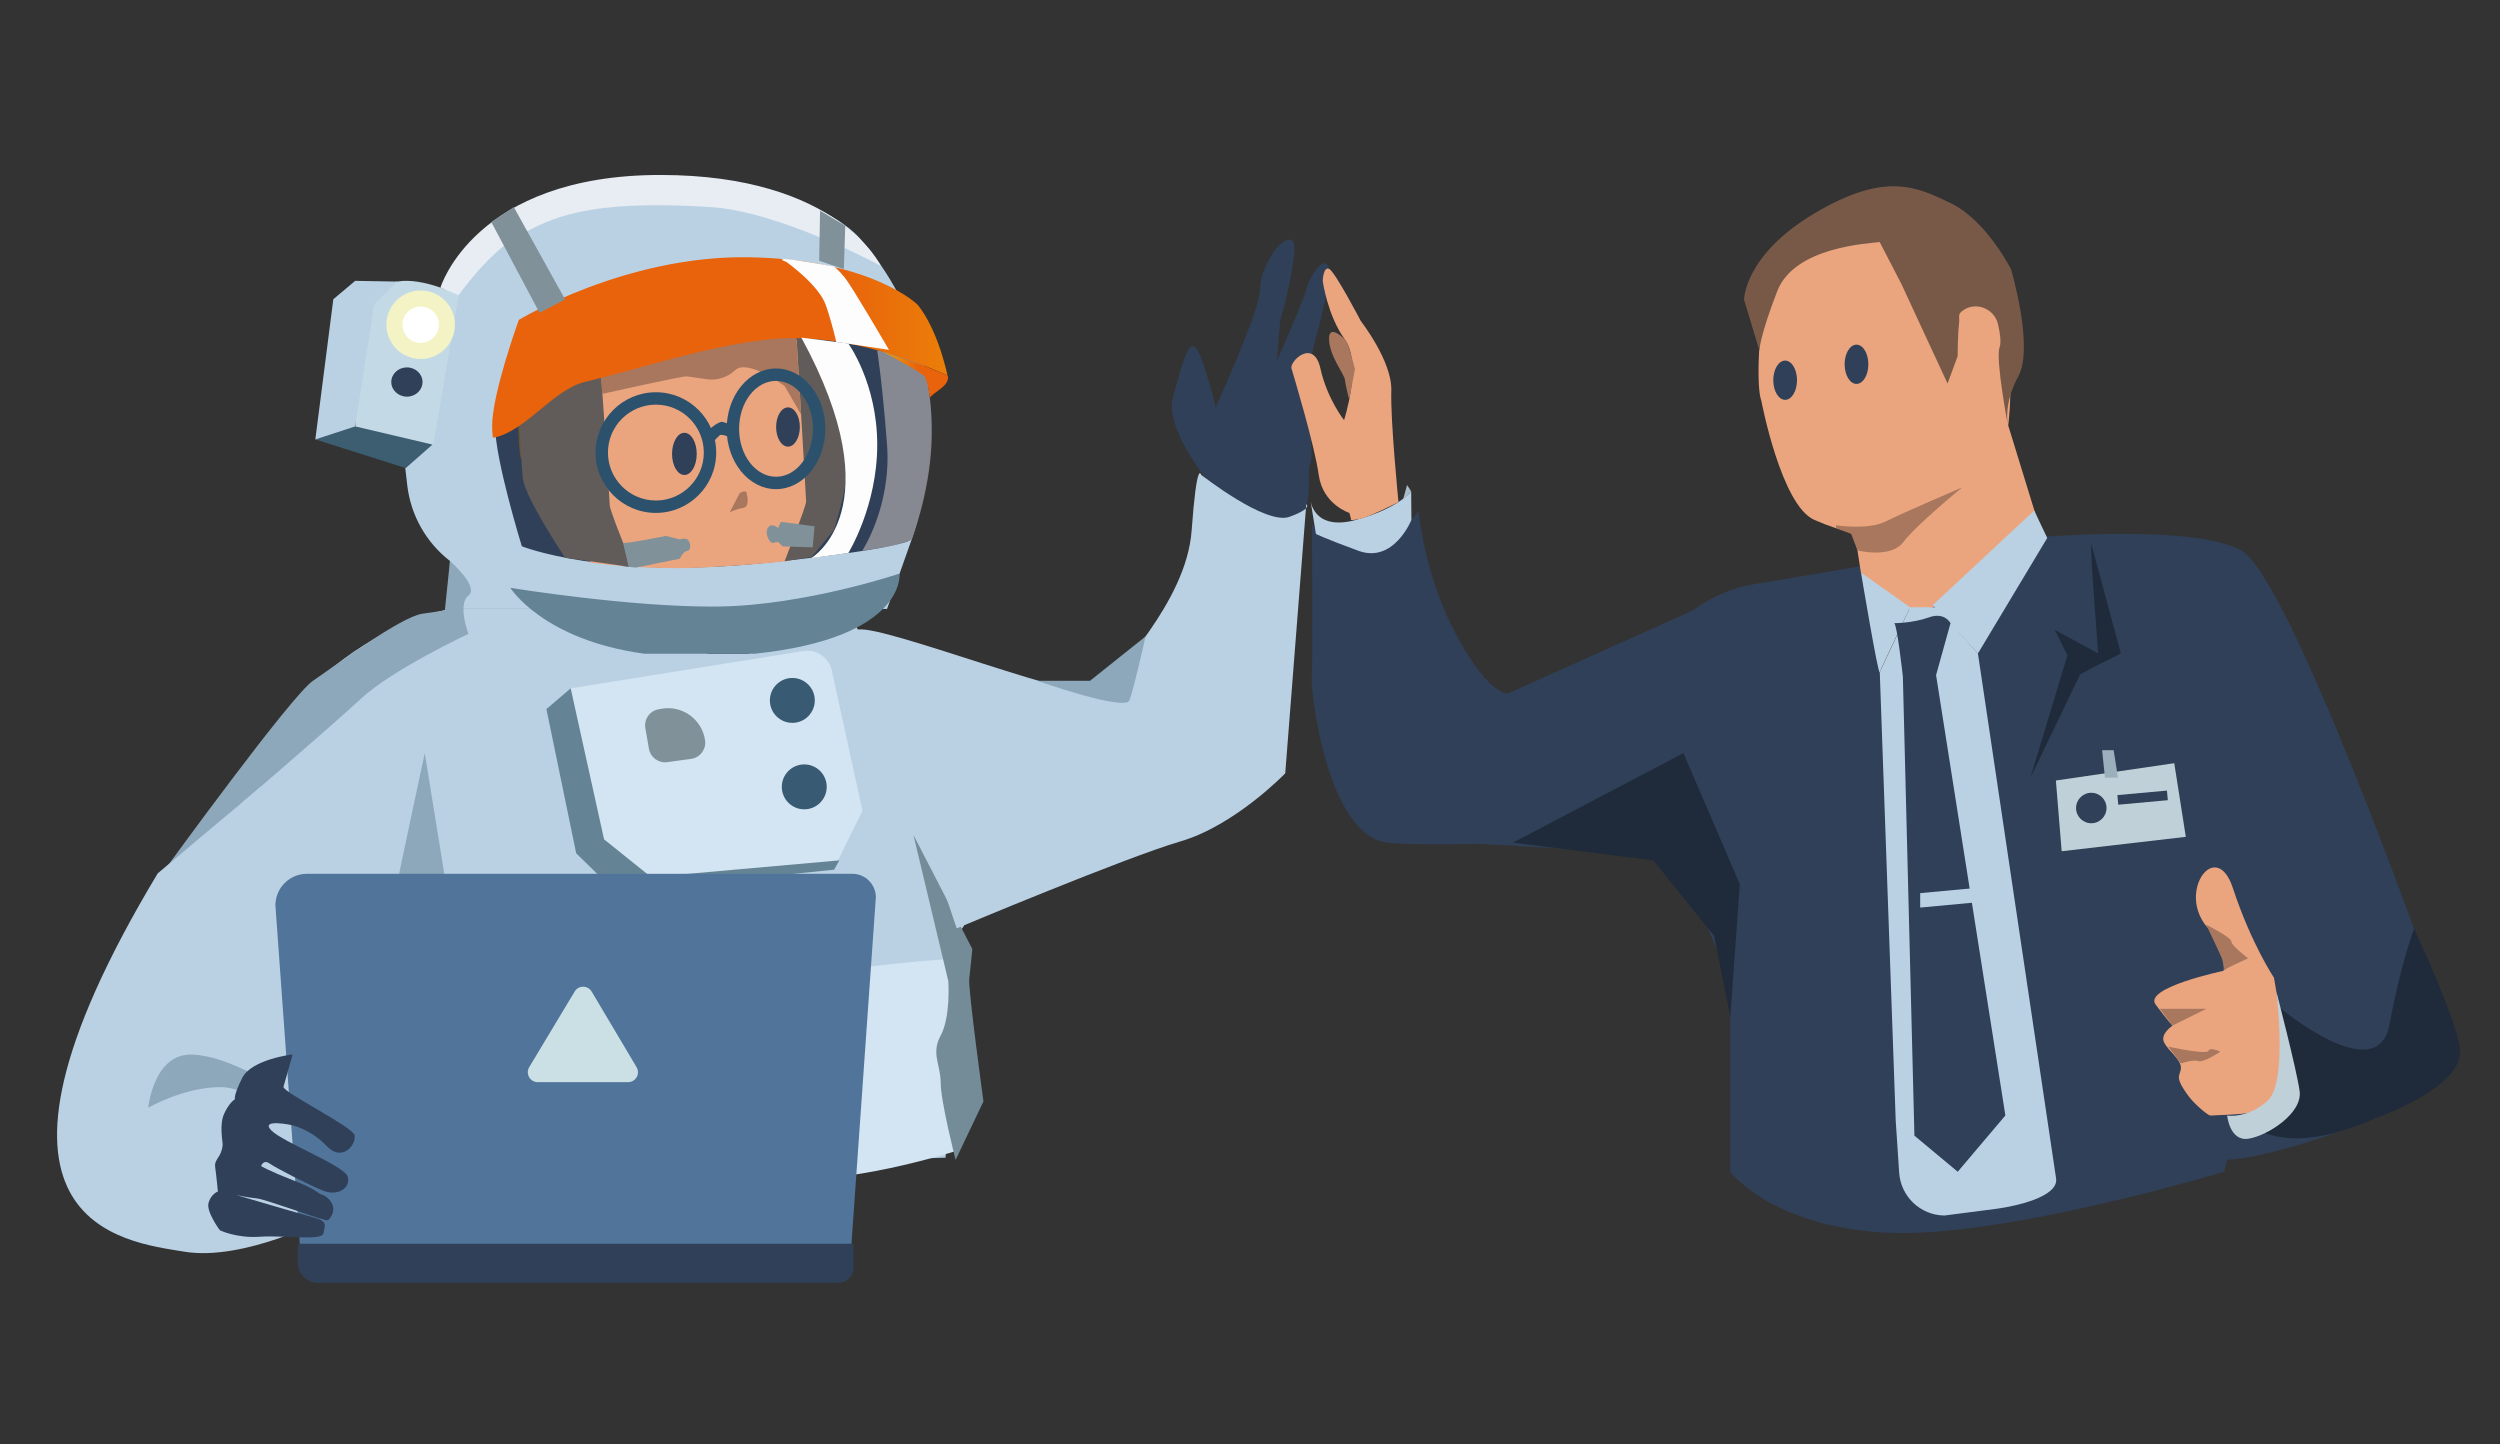<?xml version="1.0" encoding="UTF-8"?><svg id="Calque_1" xmlns="http://www.w3.org/2000/svg" xmlns:xlink="http://www.w3.org/1999/xlink" viewBox="0 0 786 454"><rect x="0" y="0" width="786" height="454" fill="#333333" stroke="none"/><defs><style>.cls-1{fill:#a8775e;}.cls-2{fill:#fff;}.cls-3{fill:#615c59;}.cls-4{fill:#51749a;}.cls-5{fill:#80919a;}.cls-6{fill:#385a73;}.cls-7{fill:#9cafbc;}.cls-8{fill:#bad1e4;}.cls-9{fill:url(#Dégradé_sans_nom_12-2);}.cls-10{fill:url(#Dégradé_sans_nom_12);}.cls-11{fill:#aabdc9;}.cls-12{fill:#2c516d;}.cls-13{fill:#cae0e5;}.cls-14{fill:#648496;}.cls-15{fill:#785948;}.cls-16{fill:#2f4058;}.cls-17{fill:#3d5d71;}.cls-18{fill:#c0d0d8;}.cls-19{fill:#fdfdfd;}.cls-20{fill:#1f2b3a;}.cls-21{fill:#d3e5f2;}.cls-22{fill:#748c98;}.cls-23{fill:#c0b9b8;opacity:.6;}.cls-24{fill:#6b5332;}.cls-25{fill:#8da8ba;}.cls-26{fill:#e7edf3;}.cls-27{fill:#f3f3c6;}.cls-28{fill:#b2824f;}.cls-29{fill:#eaa57f;}.cls-30{fill:#c3dae6;}</style><linearGradient id="Dégradé_sans_nom_12" x1="15971.31" y1="109.23" x2="16105.45" y2="109.23" gradientTransform="translate(-16891.7) scale(1.07 1)" gradientUnits="userSpaceOnUse"><stop offset=".46" stop-color="#e8630c"/><stop offset="1" stop-color="#f0a105"/></linearGradient><linearGradient id="Dégradé_sans_nom_12-2" x1="-9857.3" y1="117.84" x2="-9836.83" y2="117.84" gradientTransform="translate(-9559.24) rotate(-180) scale(1 -1)" xlink:href="#Dégradé_sans_nom_12"/></defs><polygon class="cls-17" points="184.63 268.75 205.3 274.6 245.17 267.6 165.56 255.27 184.63 268.75"/><path class="cls-8" d="m141.42,191.44h137.47s7.88-22.23,7.88-22.23c0,0,8.27-24.08,4.57-49.96-3.7-25.88-20.26-43.41-20.26-43.41,0,0-11.83-17.23-55.1-17.81-24.37-.32-44.94,6.83-58.27,13.14-10.05,4.76-17.14,14.15-19.02,25.12l-2.81,16.36-11.05,12.08,3.21,27.83c1.09,9.41,5.92,17.99,13.41,23.8h0s-.05,15.07-.05,15.07Z"/><path class="cls-16" d="m164.07,100.59s32.94-18.97,71.72-18.4c38.78.57,45.04,9.8,45.04,9.8,0,0,8.5,11.74,11.42,32.75,2.92,21.01-5.48,44.47-5.48,44.47,0,0,2.61,2.78-47.1,7.85-49.71,5.07-75.61-5.31-75.61-5.31,0,0-8.39-27.22-8.39-37.69,0-10.47,8.4-33.47,8.4-33.47Z"/><path class="cls-8" d="m296.15,216.5l-24.76-17.13c-8.16-5.74,10.31-4.43.91-7.77h0s-130.88-.16-130.88-.16c0,0-65.27,11.95-71.78,90.63l232.63,9.98c1.52.15,17.29-39.81,10.65-55.27-2.08-4.85-12.1-17.82-16.77-20.28Z"/><path class="cls-30" d="m144.2,92.79s-11.16-5.68-19.29-4.27c-2.72.47-5.09,1.73-6.6,4.27-6.02,10.11-6.63,42.89-6.63,42.89l24.55,4.18,7.98-47.07Z"/><polygon class="cls-8" points="104.8 94.07 99.14 138.15 130.58 142.72 136.22 139.86 111.67 134.06 117.68 95.65 124.91 88.53 111.67 88.3 104.8 94.07"/><ellipse class="cls-16" cx="132.84" cy="102.12" rx="4.91" ry="4.6"/><ellipse class="cls-16" cx="127.93" cy="120.11" rx="4.91" ry="4.6"/><path class="cls-16" d="m235.36,205.54l.32-.67s-4.29-4.22-4.37-5.37c-.08-1.15-5.41-6.5-5.41-6.5h-9.78s6.35,12.53,6.35,12.53h12.89Z"/><path class="cls-14" d="m202.72,205.54h34.53c47.87-5,45.56-25.21,45.56-25.21,0,0-29.71,10.02-56.92,10.36-27.21.34-65.45-5.88-65.45-5.88,0,0,10.25,16.42,42.27,20.74Z"/><path class="cls-24" d="m184.61,170.5c-.06-.34-15.72-13.14-15.72-13.14,0,0-4.45-12.72-5.06-13.26-.61-.54-.9-10-.9-10l12.71-15.69,11.97.86.73,19.45-1.65,5.56-6.45-10.78,1.13,16.92,3.24,20.08Z"/><path class="cls-29" d="m238.23,106.37c10.18-.72,12.82.65,12.82.65l4.94,24.8s.05,8.29-1.19,21.52-6.05,22.86-6.05,22.86c0,0-6.49,1.05-26.09,2.15-19.6,1.1-37.01-1.47-37.01-1.47l-4.27-26.46s-7.06-3.02-8.62-4.79c-1.56-1.77-1.28-10.35-1.28-10.35,0,0-.73-4.12.73-5.75,1.47-1.63.92-.58,2.75,0,1.83.58,4.58,2.68,4.58,3.26,0,.58,1.47.77,1.47.77l2.93,5.37,2.75,5.37s1.83-4.98,1.65-5.56-.92-8.2-.92-8.41c0-.21-.54-11.44-.54-11.44,0,0,13.42-4.76,25.98-8.01,10.85-2.81,20.65-4.16,25.37-4.49Z"/><path class="cls-28" d="m182.13,144s-1.97.61-3.01-1.04c-1.04-1.65-.06-1.26-.06-3.1s-.82-1.9-1.07-2.19c-.11-.13-.5-.45-.9-.76h-.78s-1.21,1.31,0,2.49c1.21,1.19,1.68,1.34,1.68,1.34,0,0,.15.58,0,1.15-.15.58-.36.71-.36.71l-2.25-2.34-.82-2.16v-.44s.51-1.33,1.02-1.53c.35-.13.45-.08.49-.04l-1.39-2.32s-2.53-1.42-2.57-2.03c-.04-.61,1.11-.4,1.11-.4,0,0,1.57-.36,3.08.86,1.51,1.22,1.14,2.48,1.14,2.48l1.83,2.41,2.86,6.9Zm-5.14-7.17c-.2-.16-.41-.31-.56-.44-.2-.15-.33-.25-.33-.25l.89.69Z"/><path class="cls-23" d="m278.89,139.87c1.43,19.29-7.81,33.3-7.81,33.3,0,0,6.09-.91,9.29-1.52,2.23-.42,6.24-1.98,6.24-1.98,0,0,5.52-14.13,6.24-29.85.76-16.6-3.05-26.81-3.05-26.81l-14.01-2.89s1.65,10.47,3.09,29.75Z"/><path class="cls-5" d="m195.83,170.69c1.47.28,13.52-2.2,13.52-2.2l4.41,1.1s1.47-.55,2.35,0c.88.55,1.47,3.31,0,3.58s-2.35,2.48-2.35,2.48l-13.82,2.8-4.11-.4v-7.36Z"/><path class="cls-3" d="m162.89,125.51l25.58-15.7s3.23,47.66,3.23,49.03,4.12,11.57,4.12,11.57l1.83,7.76-19.98-2.83s-12.72-18.98-13.31-25.04c-.59-6.06-1.47-24.79-1.47-24.79Z"/><path class="cls-3" d="m258.74,104.85l-8.53-2.48s3.23,53.99,3.23,55.37c0,1.38-6.76,18.73-6.76,18.73l8.53-1.38,7.06-8.54s4.13-13.77,4.41-19.83-7.94-41.87-7.94-41.87Z"/><path class="cls-5" d="m256.09,165.46l-10.58-1.38-.88,1.93s-2.06-1.93-3.23,0,.82,5.13,1.76,4.68c.59-.28,1.47-.28,1.47-.28l1.47,1.38,9.41.28.59-6.61Z"/><path class="cls-1" d="m229.4,161.11l3.16-6.09s1.93-1.22,2.2,0,.96,4.42-1.24,4.72c-2.2.3-4.13,1.37-4.13,1.37Z"/><path class="cls-1" d="m250.07,100.98s-49.35,3.96-56.2,8.07c-6.85,4.11-4.42,14.77-4.42,14.77,0,0,24.98-5.64,26.5-5.48.75.07,3.49.48,6.08.88,3.3.5,6.64-.53,9.08-2.8.02-.02.04-.04.06-.06,3.91-3.63,15.54,5.03,15.54,5.03l5.18,8.99-1.83-29.4Z"/><path class="cls-10" d="m155.39,137.58c9.89-2.08,18.6-15.09,28.38-17.47,19.15-4.66,38.15-11.22,57.76-13.39,17.94-1.98,38.19,3.26,56.37,11.31-3.61-15.99-9.46-22.27-9.46-22.27,0,0-14.43-14.3-53.22-14.88-38.78-.57-72.1,19.7-72.1,19.7,0,0-8.4,23-8.4,33.47,0,.94.07,2.02.19,3.2.02.22.24.37.47.32,0,0,0,0,0,0Z"/><ellipse class="cls-16" cx="247.74" cy="134.25" rx="3.73" ry="6.17"/><ellipse class="cls-16" cx="215.17" cy="142.7" rx="3.88" ry="6.63"/><path class="cls-9" d="m290.57,114.99l7.33,3.04s1.07,1.83-2.28,4.26c-3.35,2.44-3.3,2.78-3.3,2.78,0,0-.5-5.21-1.72-6.74s-13-7.72-13-7.72l12.98,4.38Z"/><path class="cls-19" d="m266.7,107.99s9.1,12.42,9.1,31.84-9.1,34.05-9.1,34.05l-11.68,1.6s26.31-15.37-3.07-69.33l14.75,1.84Z"/><path class="cls-19" d="m262.15,83.77s-13.36-2.4-15.49-2.34.49.86.49.86c0,0,10.33,7.25,12.54,13.77,2.21,6.52,3.2,11.43,3.2,11.43l16.6,2.51s-11.49-19.72-13.8-22.61c-2.32-2.89-3.54-3.62-3.54-3.62Z"/><path class="cls-21" d="m179.45,216.41l73.12-11.72c4.13-.66,8.05,2.01,8.94,6.1l9.64,44.11-8.63,17.54-61.9,6.84-10.7-12.69-10.48-50.18Z"/><polygon class="cls-14" points="171.79 222.93 179.42 216.42 189.92 263.89 208.43 278.75 193.6 280.45 181.15 268.27 171.79 222.93"/><path class="cls-5" d="m208.04,222.83l-.95.16c-2.8.48-4.68,3.15-4.19,5.94l1.13,6.48c.47,2.73,3.02,4.59,5.76,4.21l7.5-1.03c2.81-.39,4.78-2.98,4.39-5.79h0c-.91-6.58-7.09-11.11-13.64-9.98Z"/><path class="cls-12" d="m187.24,142.29c0-10.46,8.51-18.97,18.97-18.97,10.46,0,18.97,8.51,18.97,18.97,0,10.46-8.51,18.97-18.97,18.97s-18.97-8.51-18.97-18.97Zm3.9,0c0,8.31,6.76,15.07,15.07,15.07,8.31,0,15.07-6.76,15.07-15.07,0-8.31-6.76-15.07-15.07-15.07-8.31,0-15.07,6.76-15.07,15.07Z"/><path class="cls-12" d="m228.47,134.82c0-10.46,6.96-18.97,15.51-18.97,8.55,0,15.51,8.51,15.51,18.97,0,10.46-6.96,18.97-15.51,18.97-8.55,0-15.51-8.51-15.51-18.97Zm3.9,0c0,8.31,5.21,15.07,11.61,15.07,6.4,0,11.61-6.76,11.61-15.07,0-8.31-5.21-15.07-11.61-15.07-6.4,0-11.61,6.76-11.61,15.07Z"/><path class="cls-26" d="m276.92,83.6s-31.47-17.09-53.49-18.5c-39.56-2.53-50.24,3.67-59.88,8.75-9.65,5.08-19.35,18.95-19.35,18.95l-5.73-2.37s10.62-35.42,69.14-35.42c56.18,0,69.3,28.6,69.3,28.6Z"/><polygon class="cls-5" points="169.63 98.36 154.46 69.8 161.53 65.09 177.67 94.14 169.63 98.36"/><polygon class="cls-5" points="257.55 81.98 265.31 84.61 265.75 70.97 257.83 66.25 257.55 81.98"/><path class="cls-12" d="m229.71,137.59s-2.73-1.26-3.4-.76c-.67.5-2.49,2.6-2.49,2.6l-1.3-4.05s3.51-3.12,4.68-2.73,2.93.89,2.93.89l-.42,4.06Z"/><circle class="cls-27" cx="132.26" cy="102.1" r="10.77"/><circle class="cls-2" cx="132.26" cy="102.1" r="5.72"/><polygon class="cls-17" points="135.96 139.78 111.67 134.06 99.14 138.15 127.55 147.18 135.96 139.78"/><path class="cls-25" d="m147.27,199.28s-24.18,11.36-33.93,20.52c-9.75,9.16-61.22,53.22-61.22,53.22,0,0,39.46-54.36,46.25-58.96,6.78-4.6,27.45-20.1,34.47-21.12l7.02-1.02,1.61-15.55s9.32,8.16,5.8,10.88,0,12.04,0,12.04Z"/><path class="cls-8" d="m122.25,304.08s19.71,49.65,19.99,54.85-1.83,9.44,1.18,9.46,153.86-4.42,153.86-4.42l5.12-87.97-47.19,6.01-74.86-1.56-18.21-1.64-39.89,25.27Z"/><path class="cls-8" d="m49.58,274.6c-66.53,110.74-10.38,115.8,8.33,118.92s44.84-10.53,44.84-10.53l77.59-106.45-98.41-29.17-32.35,27.22Z"/><polygon class="cls-14" points="263.79 270.7 262.23 273.43 193.6 280.45 204.52 275.77 263.87 270.5 263.79 270.7"/><circle class="cls-6" cx="249.11" cy="220.21" r="7.06"/><circle class="cls-6" cx="252.86" cy="247.39" r="7.06"/><path class="cls-21" d="m175.63,292.6s42.13,18.15,77.23,13.72c35.1-4.42,45.03-4.73,45.03-4.73l2.46,60.35s-36.95,11.7-54.89,7.8c-17.94-3.9-47.81-1.35-47.81-1.35,0,0,19.26-16.92,10.92-22.8-8.34-5.88-32.98-29.23-32.94-35.49s0-17.51,0-17.51Z"/><path class="cls-25" d="m165.92,368.18l-17.94-59.49-7.56-29.41-6.87-42.5s-23.1,106.72-21.89,111.65-5.94,19.96-5.94,19.96l25.62-31.54s6.75,23.92,6.62,25.09,5.05,8.59,5.05,8.59l22.9-2.36Z"/><path class="cls-25" d="m110.02,362.44s-28.67-20.5-40.39-20.64c-11.72-.14-23.03,6.49-23.03,6.49,0,0,1.66-17.08,13.7-16.73,12.03.35,25.55,10.24,38.48,15.44s18.78-3.78,18.78-3.78l-7.54,19.22Z"/><path class="cls-4" d="m267.68,391.42H94.28l-7.69-106.77c0-5.48,4.45-9.93,9.93-9.93h171.46c4.08,0,7.39,3.31,7.39,7.39l-7.69,109.3Z"/><path class="cls-13" d="m200.13,335.51l-2.86-4.82-5.09-8.57-6.16-10.37c-1.2-2.03-4.14-2.03-5.35-.01l-7.19,11.97-5.89,9.8-1.2,2c-1.25,2.08.25,4.72,2.67,4.72h28.4c2.42,0,3.91-2.63,2.68-4.71Z"/><path class="cls-16" d="m93.62,391.04h174.71v7.58c0,2.58-2.09,4.67-4.67,4.67H99.89c-3.46,0-6.27-2.81-6.27-6.27v-5.98h0Z"/><path class="cls-16" d="m91.97,331.52s-12.92,1.48-15.85,7.44c-2.93,5.95-2.22,6.61-2.22,6.61,0,0-1.76.97-3.41,4.54s-.4,8.96-.49,9.89c-.4,4.1-2.73,4.29-2.34,7.02.37,2.58.84,7.59.84,7.59,0,0-2.18.8-2.94,3.59s3.56,8.59,3.56,8.59c0,0,5.2,2.57,12.63,2.04,7.44-.52,19.55,1.38,19.93-1.06s1.57-3.73-2.87-4.94c-4.44-1.21-24.45-7.1-24.45-7.1,0,0,3.98.85,6.45,1.06s19.57,6.47,20.41,6.46,1.8,1.64,3.2-1.44-1.53-5.73-3.1-6.16c-.83-.23-1.14-.63-2.42-1.42-1.13-.7-3.03-1.7-6.72-3.14-7.87-3.06-10.09-4.47-10.09-4.47,0,0,.67-2.23,2.73-.78s11.81,6.46,16.6,8.45c4.79,1.99,8.92-.82,7.91-4.32s-20.63-10.93-24.11-14.65,6.63-1.56,6.63-1.56c0,0,5.83,1.26,10.85,6.55s9.44-.67,8.78-3.4c-.66-2.72-22.83-13.59-22.35-15.25.78-2.73,2.87-10.15,2.87-10.15Z"/><path class="cls-22" d="m300.44,364.67s-4.68-18.33-4.68-24.17-3.12-9.23,0-14.95c3.12-5.72,2.42-16.97,2.42-16.97l-10.99-46.07,18.51,35.86s-.58,6.25-.97,9.37,4.47,38.54,4.47,38.54l-8.76,18.39Z"/><path class="cls-16" d="m746.95,351.54l17.19-45.33s-44.06-124.53-59.49-133.16c-15.43-8.62-66.69-3.92-66.69-3.92l-51.99,8.74-34.56,5.81c-13.53,2.27-25.22,10.74-31.61,22.88l2.21,52.44,22,45.83v63.57s12.87,17.33,49.26,19.16c36.38,1.83,105.97-19.16,105.97-19.16l16.57-62.71s-29.67,51.88-21.73,57.75c7.94,5.87,52.88-11.9,52.88-11.9Z"/><path class="cls-29" d="m583.06,167l2,13s15.99,22.15,28.62,5.94c11.65-14.95,28.59-16.79,28.59-16.79l-10.89-35.4s4.08-29.5-7.26-51.29-24.06-15.89-24.06-15.89c0,0-40.85-8.62-44.93,22.69-4.08,31.32-1.36,36.76-1.36,36.76,0,0,6.23,32.9,16.67,37.44,10.44,4.54,12.62,3.53,12.62,3.53Z"/><path class="cls-8" d="m585.1,180.03s5.45,32.68,5.9,31.32,9.53-20.4,9.53-20.4l-15.43-10.91Z"/><polygon class="cls-8" points="607.67 190.24 621.86 205.45 643.65 169.14 639.56 160.52 607.67 190.24"/><path class="cls-8" d="m596,352l-5-140.65,9.53-20.42h8.17l13.16,14.52,24.57,165.05c.86,5.78-12.64,8.69-18.44,9.5l-16.67,2.16c-7.53-.09-13.72-5.95-14.22-13.47l-1.11-16.69Z"/><polygon class="cls-18" points="646.37 245.39 683.59 239.95 687.22 263.1 648.19 267.63 646.37 245.39"/><path class="cls-16" d="m615.51,368.4l14.98-17.7-21.79-138.43,4.54-16.34s-1.82-3.63-6.81-1.82c-4.99,1.82-10.89,1.82-10.89,1.82.91.45,2.72,16.79,2.72,16.79l3.63,144.33,13.62,11.35"/><polygon class="cls-7" points="661.8 244.49 660.9 235.86 664.53 235.86 665.89 244.49 661.8 244.49"/><polygon class="cls-8" points="603.71 280.8 623.22 278.98 623.22 283.52 603.71 285.34 603.71 280.8"/><path class="cls-15" d="m591,76.1c-3.18.45-26.78,1.36-32.23,15.43-5.45,14.07-5.62,18.62-5.62,18.62l-4.82-15.9s0-14.07,22.24-27.23c22.24-13.16,32.04-8.28,42.66-3.18,11.35,5.45,19.06,20.88,19.06,20.88,0,0,7.26,24.51,2.27,33.59-4.99,9.08-3.18,15.89-3.18,15.89,0,0-4.08-21.33-2.72-24.96.57-1.52.18-4.4-.46-7.23-1.17-5.18-7.44-7.49-11.5-4.05-1.19,1.01-.55,1.92-.76,3.57-.45,3.63-.45,10.44-.45,10.44l-3.18,8.62-14.52-31.32-6.81-13.16Z"/><circle class="cls-16" cx="657.5" cy="254.04" r="4.79"/><rect class="cls-16" x="665.82" y="249.25" width="15.64" height="3.03" transform="translate(-19.96 62.1) rotate(-5.2)"/><path class="cls-29" d="m714.94,307.4s-7.14-10.62-12.92-28.19c-5.77-17.57-20.31,4.91-4.45,15.48,8.87,5.91,1.32,10.58,1.32,10.58,0,0-25.12,5.29-21.15,10.58s5.29,6.61,5.29,6.61c0,0-3.97,2.64-2.64,5.29s5.29,5.29,5.29,7.93-2.57,2.35,2.64,9.25c1.65,2.18,5.87,5.84,6.67,5.8,11.84-.52,9.91-.56,14.18-1.2s10.88-9.89,10.88-11.21-5.11-30.92-5.11-30.92Z"/><path class="cls-1" d="m577.26,165.13s9.95,1.62,15.55-1.17,24.11-10.73,24.11-10.73c0,0-14.54,11.9-18.51,17.19s-14.42,2.64-14.42,2.64l-1.98-5.2-4.75-1.79v-.95Z"/><polygon class="cls-1" points="679.06 317.17 693.65 317.17 683.03 322.45 679.06 317.17"/><path class="cls-1" d="m681.71,329.06s12,2.64,12.61,1.32,3.74.29,3.74.29c0,0-5.29,3.51-6.86,2.93s-5.53.74-5.53.74l-3.97-5.29Z"/><path class="cls-1" d="m706.83,301.3s-5.29-3.97-5.29-5.29-7.93-5.29-7.93-5.29c0,0,4.86,10.1,5.08,11s.76,3.71.21,3.54,7.93-3.97,7.93-3.97Z"/><path class="cls-16" d="m387.52,160.52s-22.25-23.3-18.72-35.79,5.55-21.92,9.17-11.26c3.62,10.67,4.2,14.6,4.2,14.6,0,0,13.96-30.38,13.96-36.99s6.26-16.87,9.88-15.66c3.34,1.12-3.52,25.55-3.52,25.55l-1.07,12.59s9.25-21.15,9.25-22.48,4.24-10.21,6.61-7.93-3.57,23.01-3.57,23.01l-3.39,13.58s2.99,23.44,1.66,25.82,1.32,14.28-3.97,16.92c-5.29,2.64-20.51-1.96-20.51-1.96Z"/><path class="cls-8" d="m269.22,198.18c4.51-3.52,76.01,25.15,78.33,19.19s25.43-27.71,27.1-50.55c1.66-22.84,2.99-17.55,2.99-17.55,0,0,20.26,15.95,27.76,13.22,7.5-2.73,5.29-3.97,5.29-3.97l-6.61,84.61s-15.75,16.39-32.99,21.42c-17.25,5.03-70.31,27.33-70.31,27.33l-31.55-93.7Z"/><ellipse class="cls-16" cx="561.25" cy="119.54" rx="3.73" ry="6.17"/><ellipse class="cls-16" cx="583.68" cy="114.53" rx="3.73" ry="6.17"/><path class="cls-25" d="m326.07,214.04s27.62,9.69,29.01,6.17,5.09-20.12,5.09-20.12l-17.47,13.95h-16.62Z"/><path class="cls-16" d="m538.92,188.92l-64.78,29.09s-5.62,1.17-16.03-17.92c-10.41-19.09-12.12-39.57-12.12-39.57,0,0-7.47,12.72-21.39,9.99-13.92-2.73-12.12-7.03-12.12-7.03,0,0,.32,46.13-.08,49.67s4.7,49.79,23.96,51.79,87.7-2.42,87.7-2.42l14.85-73.59Z"/><path class="cls-8" d="m412,157.19s.82,9.92,14.29,6.28,17.38-9,17.38-9l.08,9s-5.53,13.78-16.66,9.7-13.37-5.31-13.37-5.31l-1.72-10.67Z"/><polygon class="cls-11" points="442.38 152.48 443.67 154.47 441.09 157.19 442.38 152.48"/><path class="cls-29" d="m424.24,161.26s-8.33-2.62-9.63-11.94c-1.29-9.32-7.89-31.19-8.56-33.47s6.95-9.62,9.09,0c2.14,9.62,7.43,16.23,7.43,16.23,0,0,5.76-17.66.24-25.35s-6.95-18.42-6.95-18.42c0,0,.21-4.88,2.14-3.69s9.87,16.36,9.87,16.36c0,0,9.87,12.63,9.56,21.87-.31,9.23,2.25,35,2.25,35,0,0-9.36,4.84-12.57,5.4s-2.33,0-2.33,0l-.53-1.99Z"/><path class="cls-16" d="m548.33,280.45c-1.33-2.45-17.1-53.45-17.1-53.45l-15.82,27.45-56.63,10.48s55.12,3.34,57.17,2.7,13.53,6.97,13.53,6.97l14.51,33.63,4.33-27.78Z"/><polygon class="cls-20" points="547 278 529.26 236.78 475.65 264.94 519.79 270.5 538.92 294.25 544 319.81 547 278"/><path class="cls-20" d="m657.5,170.97c-.5,1.03,2.19,34.49,2.19,34.49l-13.69-7.45,4,8-11.62,38.49,15.62-32.49,5.69-3.01,7.11-3.54-9.3-34.49Z"/><path class="cls-20" d="m717,317s30.47,25.39,34.24,5.19,7.76-30.19,7.76-30.19c0,0,15,32,14.48,39.17-.83,11.51-26.54,20.37-26.54,20.37,0,0-14.85,7.15-26.9,6.3s-16.16-7.11-16.16-7.11c0,0,5.34,1.73,9.72-3s3.38-30.73,3.38-30.73Z"/><path class="cls-18" d="m700.22,350.73s.78,8.27,6.78,7.27,17-8,16-15-7.32-31.28-7.32-31.28c0,0,3.63,28.48-2.68,34.28s-12.78,4.73-12.78,4.73Z"/><path class="cls-1" d="m422.82,106.72s-5.12-5.28-4.97,0,4.78,10.91,4.97,12.6,1.37,6.39,1.37,6.39l1.81-9.7s-1.81-6.98-2.4-7.99l-.6-1.01"/></svg>